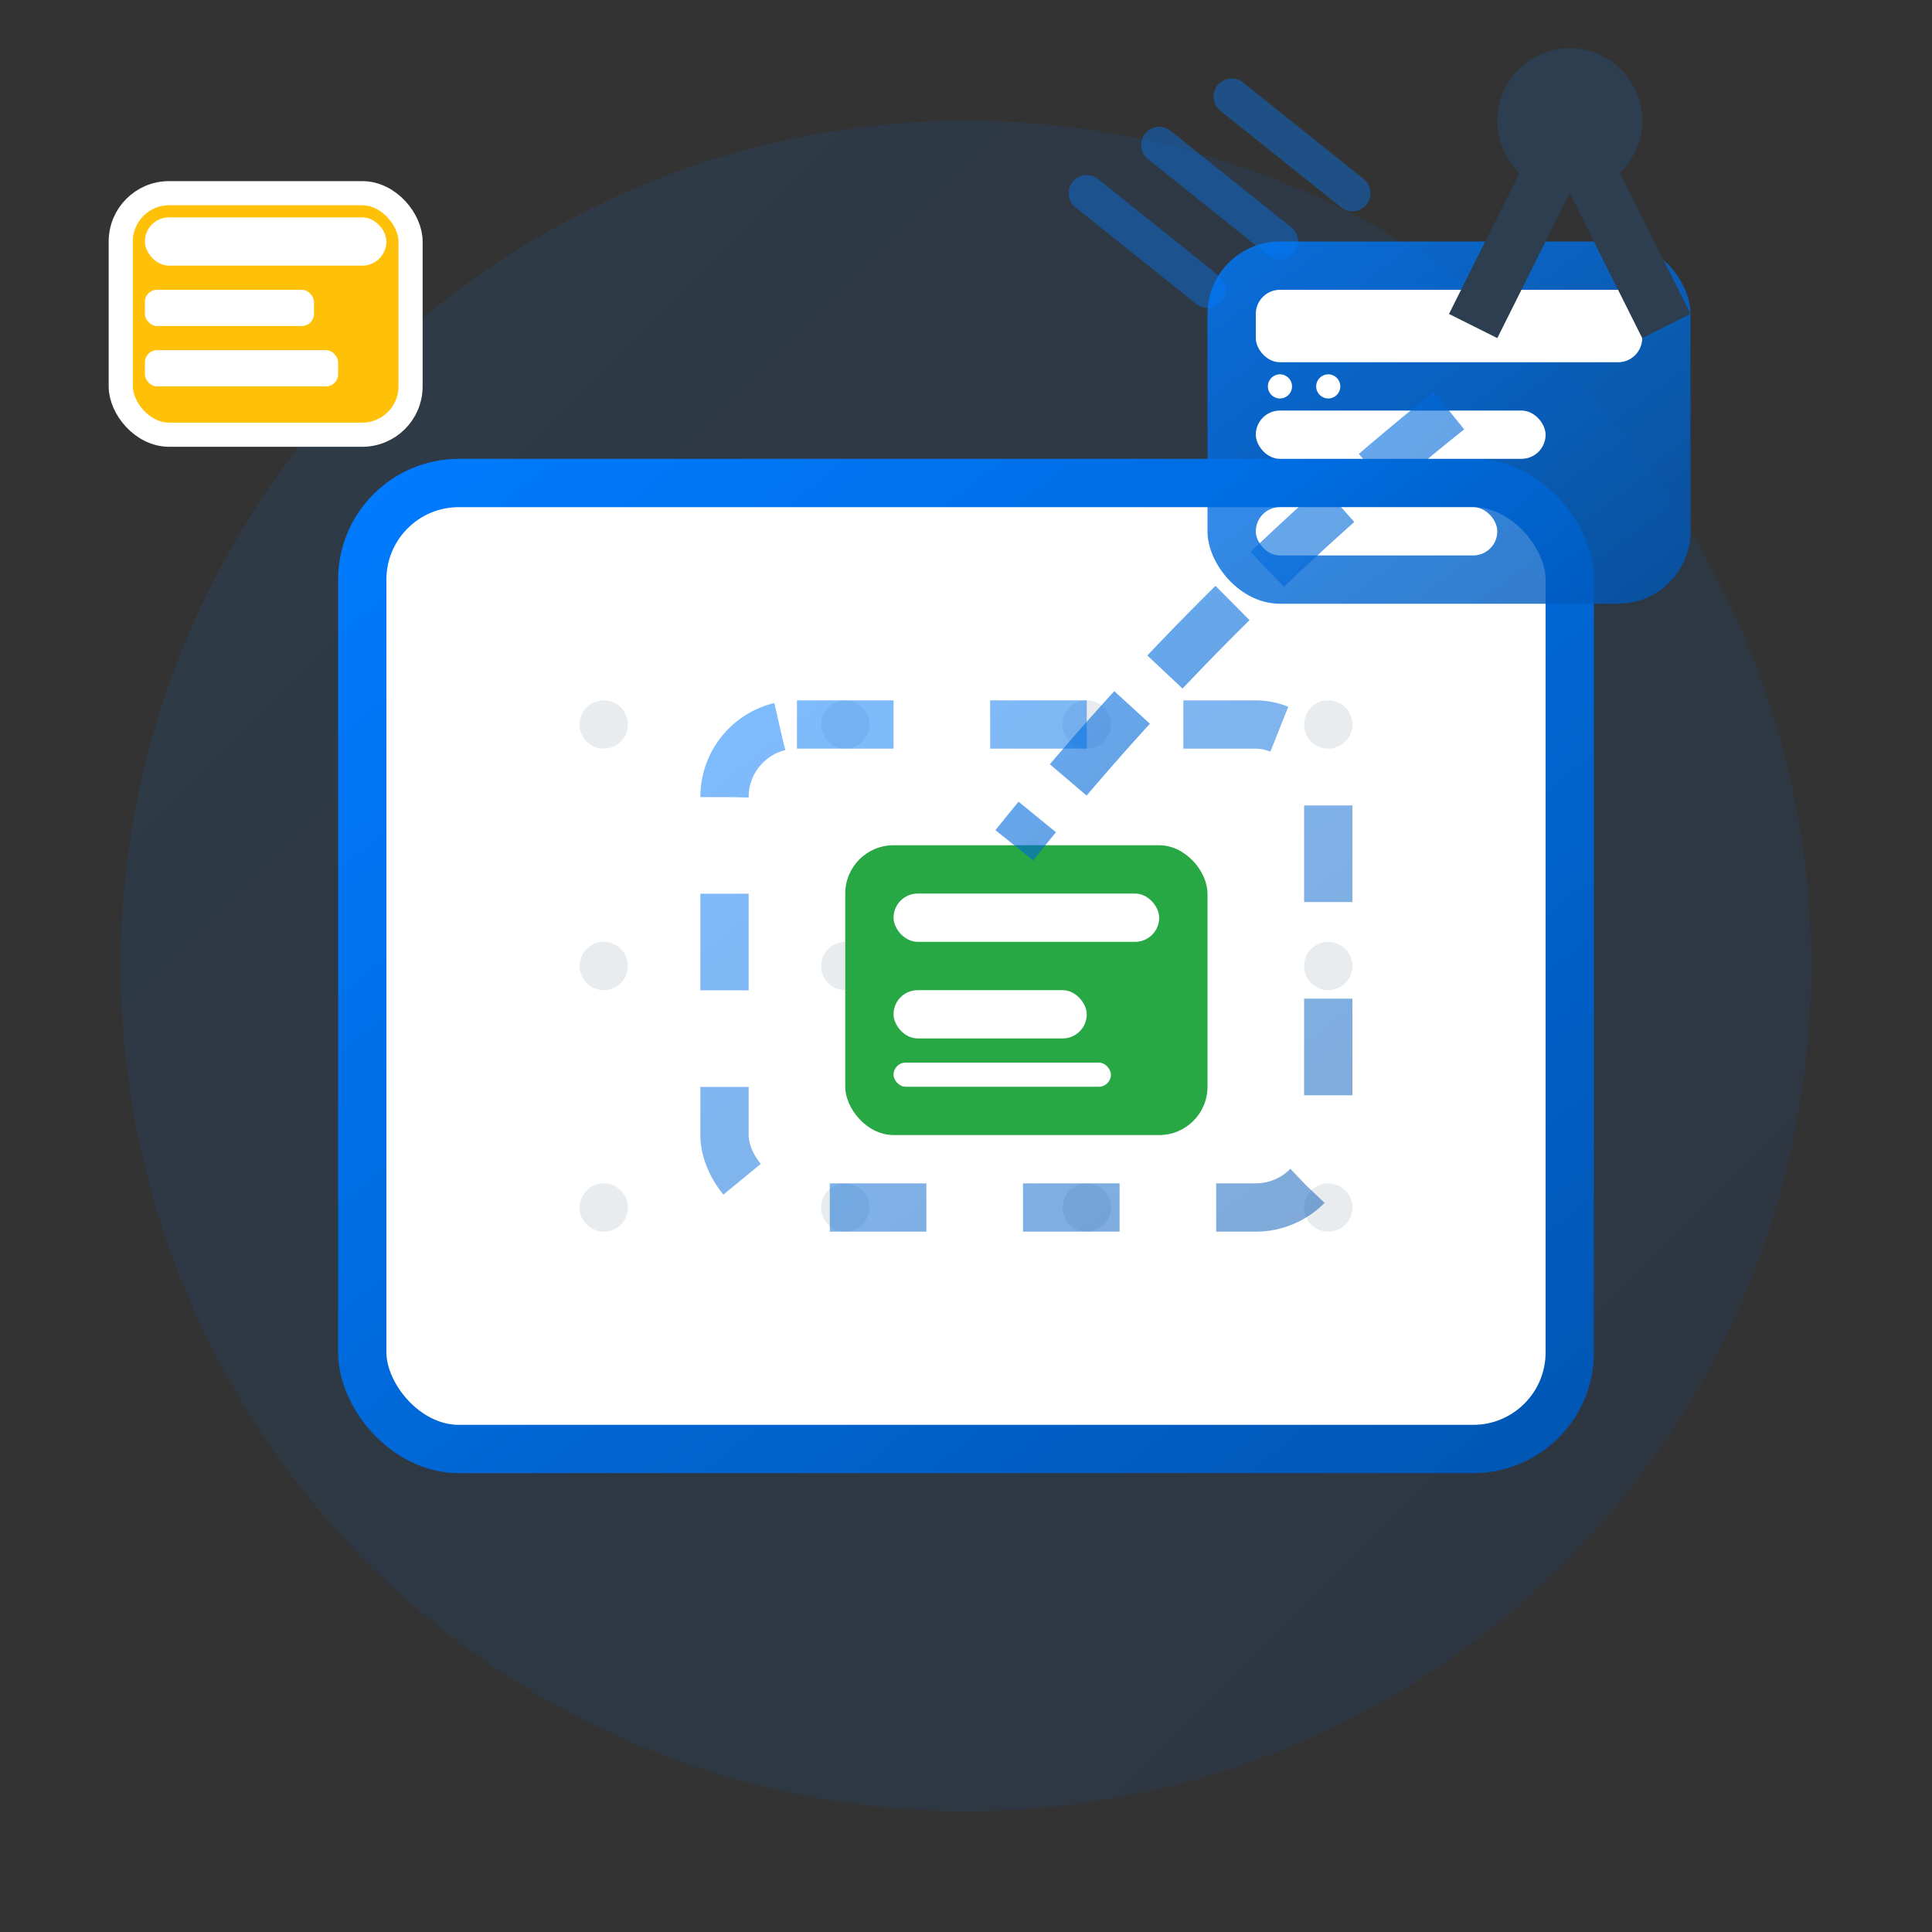<svg width="80" height="80" viewBox="0 0 80 80" fill="none" xmlns="http://www.w3.org/2000/svg">
  <rect x="0" y="0" width="80" height="80" fill="#333333" stroke="none"/>
  <defs>
    <linearGradient id="dragDropGradient" x1="0%" y1="0%" x2="100%" y2="100%">
      <stop offset="0%" style="stop-color:#007bff;stop-opacity:1" />
      <stop offset="100%" style="stop-color:#0056b3;stop-opacity:1" />
    </linearGradient>
  </defs>
  
  <!-- Background circle -->
  <circle cx="40" cy="40" r="35" fill="url(#dragDropGradient)" opacity="0.1"/>
  
  <!-- Main container/canvas -->
  <rect x="15" y="20" width="50" height="40" rx="4" fill="#ffffff" stroke="url(#dragDropGradient)" stroke-width="2"/>
  
  <!-- Grid dots inside canvas -->
  <circle cx="25" cy="30" r="1" fill="#e9ecef"/>
  <circle cx="35" cy="30" r="1" fill="#e9ecef"/>
  <circle cx="45" cy="30" r="1" fill="#e9ecef"/>
  <circle cx="55" cy="30" r="1" fill="#e9ecef"/>
  
  <circle cx="25" cy="40" r="1" fill="#e9ecef"/>
  <circle cx="35" cy="40" r="1" fill="#e9ecef"/>
  <circle cx="45" cy="40" r="1" fill="#e9ecef"/>
  <circle cx="55" cy="40" r="1" fill="#e9ecef"/>
  
  <circle cx="25" cy="50" r="1" fill="#e9ecef"/>
  <circle cx="35" cy="50" r="1" fill="#e9ecef"/>
  <circle cx="45" cy="50" r="1" fill="#e9ecef"/>
  <circle cx="55" cy="50" r="1" fill="#e9ecef"/>
  
  <!-- Draggable elements -->
  <!-- Element 1 - being dragged -->
  <g transform="translate(50, 10)">
    <rect x="0" y="0" width="20" height="15" rx="3" fill="url(#dragDropGradient)" opacity="0.8"/>
    <rect x="2" y="2" width="16" height="3" rx="1" fill="#ffffff"/>
    <rect x="2" y="7" width="12" height="2" rx="1" fill="#ffffff"/>
    <rect x="2" y="11" width="10" height="2" rx="1" fill="#ffffff"/>
    
    <!-- Drag handle -->
    <circle cx="3" cy="4" r="0.5" fill="#ffffff"/>
    <circle cx="3" cy="6" r="0.5" fill="#ffffff"/>
    <circle cx="5" cy="4" r="0.5" fill="#ffffff"/>
    <circle cx="5" cy="6" r="0.5" fill="#ffffff"/>
  </g>
  
  <!-- Element 2 - in position -->
  <g transform="translate(35, 35)">
    <rect x="0" y="0" width="15" height="12" rx="2" fill="#28a745"/>
    <rect x="2" y="2" width="11" height="2" rx="1" fill="#ffffff"/>
    <rect x="2" y="6" width="8" height="2" rx="1" fill="#ffffff"/>
    <rect x="2" y="9" width="9" height="1" rx="0.5" fill="#ffffff"/>
  </g>
  
  <!-- Element 3 - sidebar element -->
  <g transform="translate(5, 8)">
    <rect x="0" y="0" width="12" height="10" rx="2" fill="#ffc107" stroke="#ffffff" stroke-width="1"/>
    <rect x="1" y="1" width="10" height="2" rx="1" fill="#ffffff"/>
    <rect x="1" y="4" width="7" height="1.5" rx="0.5" fill="#ffffff"/>
    <rect x="1" y="6.5" width="8" height="1.5" rx="0.5" fill="#ffffff"/>
  </g>
  
  <!-- Drag trajectory line -->
  <path d="M60 17 Q 50 25, 42 35" stroke="url(#dragDropGradient)" stroke-width="2" stroke-dasharray="4,2" fill="none" opacity="0.6"/>
  
  <!-- Target drop zone -->
  <rect x="30" y="30" width="25" height="20" rx="3" fill="none" stroke="url(#dragDropGradient)" stroke-width="2" stroke-dasharray="4,4" opacity="0.5"/>
  
  <!-- Hand/cursor -->
  <g transform="translate(65, 5)">
    <circle cx="0" cy="0" r="3" fill="#2c3e50"/>
    <path d="M-2 2 L-5 8 L-3 9 L0 3 Z" fill="#2c3e50"/>
    <path d="M2 2 L5 8 L3 9 L0 3 Z" fill="#2c3e50"/>
  </g>
  
  <!-- Motion lines -->
  <path d="M45 8 L50 12" stroke="#007bff" stroke-width="1.5" stroke-linecap="round" opacity="0.4"/>
  <path d="M48 6 L53 10" stroke="#007bff" stroke-width="1.5" stroke-linecap="round" opacity="0.4"/>
  <path d="M51 4 L56 8" stroke="#007bff" stroke-width="1.5" stroke-linecap="round" opacity="0.4"/>
</svg>
